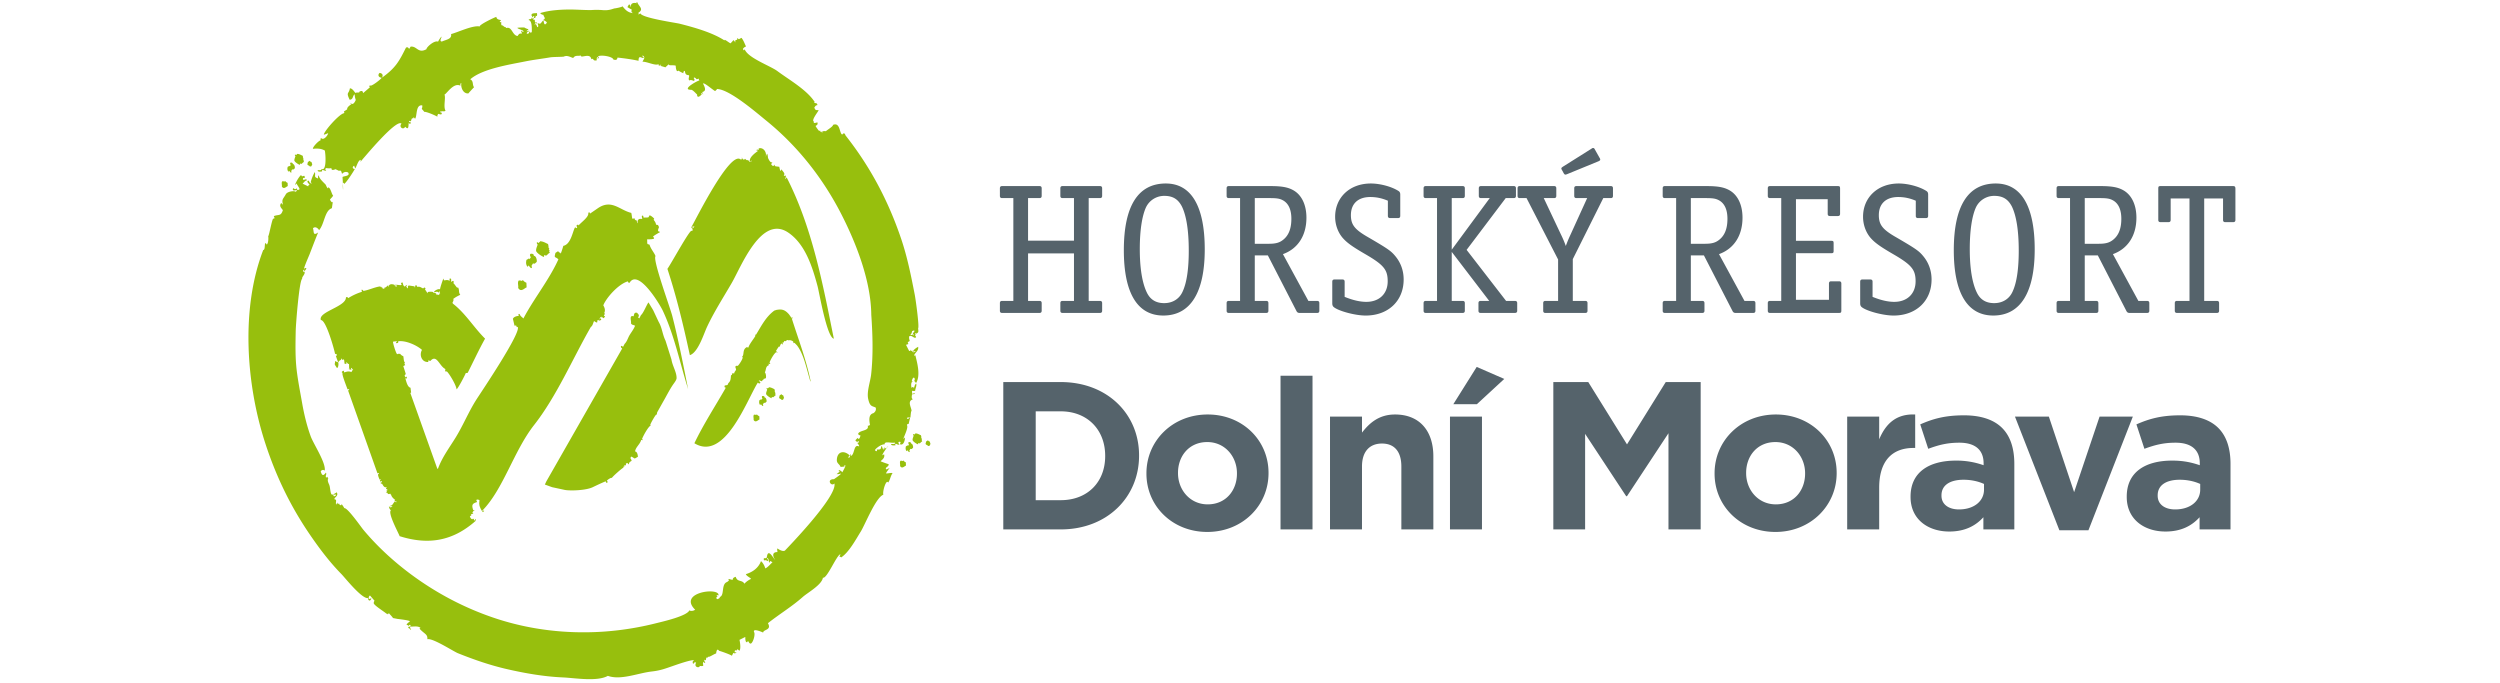<svg xmlns="http://www.w3.org/2000/svg" width="388" height="106" viewBox="0 0 388 106"><path fill="#97BF0D" d="M81.962 4.503c.078.249-.135.12-.237.331.098.1.367-.187.429.006-.155.021-.451.193-.392.379.529.155.268-.687.626-.084.124-.103.033-.107.073-.222l.149.208c-.186.182.163-1.897-.566-2.008.078-.271.318.024.468-.341.097-.132.091-.251-.016-.356-.08-.435.518-.333.825-.388a.765.765 0 0 1 .019.42c-.083.06-.146.042-.187-.055-.006.357-.11.475-.314.356-.025-.08.165-.126.029-.266-.182.097-.382.232-.315.439a.47.47 0 0 1 .302-.124.31.31 0 0 0-.04.326.212.212 0 0 1 .182-.058c.042.961.164-.019.359.599-.226-.124-.35-.064-.373.174.087-.006.127-.057.123-.153.172.177.194.318.283.536.341-.108-.017-.464.081-.65.508.299.464-.1.863-.415.084.15.073 1.015.513.408.132-.182-.464-.404-.538-.485.518-.219.023-.489.039-.78a.638.638 0 0 1-.51-.267c1.402-.441 3.076-.548 4.549-.555 1.131-.004 2.261.098 3.393.081a11.725 11.725 0 0 1 1.634 0c.941.109 1.49-.109 1.957-.26-.202.065 1.339-.206 1.231-.342.444.566.839.998 1.642 1.082-.253-.12-.31-.3-.171-.543.062.076-1.199-.662-.619-.43.074-.466.351-.499.428.007l.052-.016c-.115-.604.517-.687.908-.543-.094-.121-.077-.184.055-.187.204.646 1.118 1.086.178 1.648.177.193-.296.455.316.099.223.711 5.515 1.459 6.108 1.61 2.196.559 5.053 1.349 6.952 2.596-.104-.341.715.39.936.444.002-.004.473-.494.419-.495a.521.521 0 0 1 .285.386l.049-.385c.211-.043.349-.031.253-.279.137-.043.142.097.297.134.162-.087.299-.18.389-.208.33.394.459.846.706 1.339a.888.888 0 0 0-.479.371c.096.276.186.287.267.037.425 1.343 3.986 2.592 5.083 3.412 1.792 1.336 4.588 2.906 5.812 4.83-.056-.004-.096.017-.121.067.183.147.469-.042.517.376-.334.071-.284.151-.479.377.168.522.327.372.671.415-.129.326-1.224 1.62-.714 1.788-.23.364.488.109.513.094.119.378-.071.415-.275.568.034.109.371.585.561.791.064-.021.089-.081.13-.127.055.213.043.313.263.202-.024.064-.008.116.048.154.107-.032.061-.081.03-.178.098-.029.938-.163.434.204-.102-.247 1.27-.893 1.236-1.214 1.144-.473.973 1.354 1.442 1.505.21-.294.378-.25.505.131 3.843 4.861 6.651 10.182 8.633 16.044.961 2.843 1.535 5.723 2.108 8.664.162.829.73 5.035.526 5.201.015.477.164.634-.298.861-.239-.461-.17.702-.146.615l-.382-.761c.299-.109.309-.019.031.275.137-.043.275-.086.412-.131-.036.156-.074.309-.109.462.124-.2.168-.149.133.157-.37.116-.583-.444-1.033-.215a.152.152 0 0 1-.015-.137c.387-.122.402-.002.636-.144.146.462.266-.296-.137.014-.001-.03.768-.912-.024-.531-.14.862-.708.463-.368 1.536-.293.141-.404.219-.197.459-.152.048-.22.092-.388.123.027.041.498 1.011.5.951.131.038.22-.038.269-.228a.285.285 0 0 0 .082.259.152.152 0 0 1 .146-.075c-.062.437.518.198.472.05a1.19 1.19 0 0 0-.328.133c-.174-.24.609-.711.75-.776.091.61-.419.831-.638 1.309.057.086.124.083.198-.006.247 1.047.881 3.165.091 4.346a.568.568 0 0 0-.277-.337c.283-.371-.148-1.006-.378.062.087-.056.135-.052.146.01-.316.129-.23.728-.172.993.21-.206.322-.185.334.064.158-.192.065-.466.39-.747.117.372-.162.815-.156 1.129-.491.153-.53-.312-.471.488.188-.06.207-.092.423-.104-.036.222-.257.067-.45.198-.045.435-.104.503.125.756-.971.308-.101 1.388-.203 1.883-.062-.359-.161.936-.161.931.094-.03-.931-.052-.38.232.167-.091.134-.197.329-.216l-.23.982c-.094-.013-.296.051-.251.191.307.556-1.083 2.807-.313 1.89.01.334-.18 1.326-.771 1.066-.046-.145.129-.125.056-.358-.413-.12-.357.212-.126.407-.333.106-.458-.166-.659-.104a.244.244 0 0 0 .041.215c-.182.021-.693.084-.709-.175.222-.068.437.064.618-.107a.181.181 0 0 0-.075-.146c-.292.17-1.625-.3-1.53.282-.474-.031-1.25.511-1.486.848-.092.131.411.431.265-.036.452-.004.68.045.667-.495.343-.046.028.416.397.358-.027.593.182-.269.15-.246.265.517.311-.095.577-.154-.039-.077-1.5 1.979-.664 1.261.205.65-.497.954-.521 1.101-.002.018 1.186.455 1.232.438.062.438-.672.49-.364.824l.526-.223a5.179 5.179 0 0 0-.57.804c.005.145.921-.157 1.01.024-.271.269-.382 1.075-.683 1.437-.281-.612-.907 1.372-.741 1.88-1.164.401-2.847 4.662-3.509 5.723-.768 1.235-1.84 3.235-3.051 4.019-.042-.087-.106-.116-.196-.082-.118-.161.123-.238.067-.418-.585.185-2.087 3.865-2.69 3.632-.18 1.125-2.33 2.291-3.129 2.996-1.709 1.512-3.633 2.66-5.411 4.073.64 1.098-.726.944-.735 1.453.077.037-1.636-.775-1.421-.094.268.39-.21 1.834-.541 1.803-.334-.031-.283-.642-.521-.218-.312.1-.296-.664-.288-.816l-.906.456c.051.176.283 1.444-.033 1.695-.246-.275-.371-.284-.38-.032-.189-.091-.415-.054-.304.296.526-.167.042.312-.242.048-.066.158-.14.316-.222.467-.157-.17-1.894-.784-1.976-.769-.368-.511-.438.208-.469.402-.403.126-1.104.646-1.233.502-.064.041-.074.102-.029.181-.304-.2-.292.147-.332.389-.498-.314-.083.367-.083.367-.132.056-.215.005-.247-.149-.396.383.408.759-.62.65.024.37-.985.24-.557-.507-.419-.217-.192.218-.498.13-.067-.217-.071-.376.17-.452-.098-.308-3.057.76-3.368.865-1.063.359-1.792.667-3.198.827-2.123.241-4.8 1.396-6.807.677-1.663.933-5.13.326-6.983.242-2.902-.128-5.807-.63-8.636-1.278-2.631-.601-5.157-1.477-7.658-2.48-.707-.285-3.92-2.395-4.738-2.169.062-.812-.42-.767-1.232-1.655a.195.195 0 0 0 .155-.134c-.55-.375-1.404-.074-1.624-.198.128-.091.129-.179.003-.256-.159.05-.334.284-.29.432.31-.263.397-.196.263.199.048-.022.099-.047.147-.073.065.079.069.154.014.223-.392-.402-.449-.141-.4-.728-.67.052.241-.546.267-.595-.167-.2-2.527-.429-1.905-.364l-.727-.14c-.178-.289-.438-.496-.638-.767-.106.102-.099.278-.31.099.155-.165.137-.16-.052.017-.148-.22-2.118-1.389-1.987-1.702a.47.47 0 0 1 .126-.325c-.238-.275-.477-.552-.715-.825-.182.132-.254.364-.137.555.419-.183.463-.101.132.241-.29-.045-.276-.205-.268-.398-.925.244-3.631-3.183-4.146-3.706-1.78-1.812-3.302-3.815-4.742-5.901-3.141-4.545-5.437-9.304-7.134-14.563-2.926-9.071-3.769-20.745-.271-29.842.436-.006.052-1.661.563-.831.292-.363.24-1.215.209-1.317.142.005.681-3.248.858-2.685.198-.131.096-.211.008-.428.783-.307 1.1.062 1.412-.929-.314-.417-.588-.629-.266-1.109l.287.278c-.25-.875.029-.887.438-1.634.268-.494 1.598-.619 1.56-.292-.34.068.332-.238.077-.382.065.035-.792.304-.486-.285.241.205.422.205.541.001.027.321.177.377.45.168-.099-.313-.315-.541-.475-.872-.139.044-.065.187-.226.185.118-.405.602-1.254.941-1.52.152.573.583-.297.551.481-.248-.071-.298.035-.261.252.224.116.449-.23.624.088-.412.129-.385.253-.686.528.123.088.96.434.883.46-.099-.313.156-.066.162-.393-.234-.102-.499-.583-.077-.514.185.589.674.458.278.252a6.17 6.17 0 0 1 .64-1.604c.19.601-.254.742.516 1.002-.019-.093-.05-.438.102-.486.05.597 1.089 1.366 1.098 1.5.085.157.167.452.369.538a.159.159 0 0 1-.023-.163c.393-.037.586 1.214.785 1.229-.078.27-.334.412-.499.669.031-.011.119.305.361.425a.113.113 0 0 1 .087-.084c0 .001-.156 1.05-.144.983-1.14.358-1.148 2.484-1.994 3.412-.059-.188-.54-.692-.945-.298.194.532-.048 1.243.803.655-.462 1.116-.886 2.248-1.323 3.373-.115.292-.907 2.08-.852 2.256.727-.439.079.447-.058.445-.018-.156.179-.197.073-.308-.247.079-.245.417.054.354.125.398-.469.765-.369 1.082-.438.139-.982 6.952-1.002 8.078-.038 2.027-.09 4.095.153 6.11.196 1.633.523 3.273.83 5.017.312 1.781.722 3.519 1.341 5.224.433 1.191 2.397 4.136 2.177 5.322-.233-.166-.44-.129-.619.109.155.59.357.837.802.201.168.318-.111.367.022.79.104-.062.131-.098.242-.135.146.464-.454-.226.115.277-.276.298.227 1.057.155 1.031.154.269.138 1.71.535 1.422.113.361.209.377.519.12-.132-.191-.256-.161-.368.089-.205-.282.301-.353.454-.542.373.607-.465.811-.335 1.1.452.025.118.458.252.802.147-.047.057-.298.227-.272-.024.086-.001.153.066.21a.465.465 0 0 0 .157-.135c.057.278.132.279.329.321a.372.372 0 0 1 .087-.171c.006.001.397.543.392.614.47-.146 2.64 2.966 2.93 3.314 1.881 2.265 4.045 4.315 6.354 6.135 4.363 3.435 9.348 6.114 14.641 7.801 5.15 1.641 10.569 2.255 15.962 1.934a46.074 46.074 0 0 0 8.457-1.313c1.202-.299 4.901-1.14 5.231-2.04-.038.104.485.226.885-.072-2.776-2.725 3.863-3.541 3.619-2.22-.097.03-.177-.086-.273-.055a.212.212 0 0 0 .15.207c-.234.117-.268.26-.096.433.008.006.52-.122.412-.333.796-.252.174-1.997 1.153-2.338.629-.479.013-.079.265-.468 1.129.332.163-.05 1.06-.334.279.883.95.405 1.362 1.077.252-.316.654-.577 1.015-.747-.056-.177-.675-.409-.802-.74 1.048-.31 1.967-.966 2.348-2.019.324.261.569.748.667 1.125.347-.11.841-.71 1.121-.95-.479-.287-.342-.203-.464.062-.158-.026-.076-.801-.392-.703.075.238.245.217.147.467-.494-.218-.147-.133-.606-.123-.217-.621.385-.088.445-.529.199-1.472 1.021.3 1.288.438-.38-.496-.531-1.215.363-1.192a2.57 2.57 0 0 1-.053-.525l.079-.021c.166.143.917.584 1.186.249-.014-.013 8.131-8.317 7.616-10.355-.502.567-1.291-.682-.066-.662.002-.005 1.302-.873 1.036-.867a1.66 1.66 0 0 1-.629.085c.17-.145.343-.284.521-.419-.149-.022-.247-.022-.149-.208.107.001.441.183.509.35.056-.109.656-1.121.429-1.111-.119.034-.141.101-.063.201a4.033 4.033 0 0 1-.635.059c-.141-.444-.6-.508-.574-1.104.058-1.335 1.164-1.5 2.008-.655-.05.065-.433.316-.091.341a.654.654 0 0 0 .153-.503c.167-.051.11.014.1.225.639-.202.396-1.907 1.267-1.479.101-.1-.196-.441-.258-.545.118-.033.322-.062.253-.277-.236.162-.421.117-.554-.139.121-.114.233-.235.339-.363.306.509.472-.453.444-.396a.354.354 0 0 1-.356-.228c.17-.602 1.778-.424 1.484-1.256a.478.478 0 0 0 .354-.139c-.13-.688-.249-1.629.535-1.817.333-.23.452-.519.354-.869-.559-.277-.892-.104-1.166-1.335-.253-1.136.329-2.664.456-3.803.337-3.039.236-6.222.023-9.268-.047-5.181-2.285-10.974-4.6-15.516-2.852-5.602-6.778-10.616-11.67-14.589-1.619-1.314-5.754-4.901-7.675-4.932-.005.09-.3.32-.296.32-.428-.228-1.781-1.438-1.868-1.144.406.742.454 1.163-.132 1.291l.165.348c-.216-.036-.044-.083-.175-.2-.21.075-.223.125-.038.153-.09.17-.758.856-.746.063-.058.027-.625-.708-.921-.707-1.716.007 1.376-1.643 1.332-1.442-.121-.064-.165-.163-.131-.296-.539.17-.234.092-.648-.165-.422.045.229.298-.146.529.034.014-.484-.256-.676-.071-.282-.228.078-.691-.089-.825-.709-.016-.504-.563-.667-.67-.172.054-.166.207-.194.373-.171-.087-.473-.22-.756-.415-.359.407-.441-.713-.407-.753-.328-.139-.854-.001-1.095-.138.249-.346-.481.334-.504.386l-.749-.218c-.015-.043.071-.094.095-.144-.156-.088-.154-.045-.156.134-.942-.365-.007.009-.287-.279-.449.325-1.814-.415-2.472-.357.159-.41.519-.65.033-.977-.138.133.117.284.2.362-.286.209-.854-.602-.847.467-1.078-.238-2.171-.378-3.262-.504-.093.424-.253.39-.64.316-.084-.512-2.122-.805-2.418-.46.252.26-.026-.683.176.286-.173-.004-.124-.369-.349-.117a.17.17 0 0 1 .125.131c-.205.063-.23-.19-.09.254-.715.223-.445-.411-.87-.15-.167-1.085-1.696-.062-1.602-.575-.516.106-.907-.092-1.215.384-.481-.154-.916-.454-1.436-.229.058.061-1.672.047-2.121.126-1.29.223-2.59.37-3.875.63-2.375.483-6.657 1.128-8.544 2.777.556.289.284.815.588 1.234-.115.104-.866.914-.864.955-.834.096-1.236-.966-1.097-1.588-.294.094-.102.135-.161.392-1.049-.546-2.122 1.265-2.463 1.374.224.546-.212 1.895.164 2.505-.281.237-.558-.04-.525.138-.265-.128-.5.114-.088.169.14.441-.354.214-.509.188a.54.54 0 0 0-.144.443c-.365-.234-1.769-.822-2.027-.752a6.202 6.202 0 0 0-.404-.469.928.928 0 0 0 .085-.539c-1.065-.169-.759 1.685-1.125 2.081-.183-.276-.281-.28-.297-.013-.213-.294-.31.342-.35.423-.177-.168-.27-.074-.301.124.245-.077.275-.053.262.2-.122.082-.209.044-.263-.116-.128.125.087 1.344-.576.607-.292.596-1.044.026-.575-.472-.804-.83-6.019 5.538-6.352 5.896-.049-.154.093-.125-.004-.283-.411.13-.596 1.042-.828 1.34-.054-.145-.11-.287-.163-.431-.322.177-.277.502.104.507-.046.154-1.361 2.22-1.659 2.313-.45-1.046.02 3.211-.249-1.059.171-.164 1.272-.129.862-.711-.355-.153-.665-.08-.931.222-.144-.343-.079-.601-.489-.471a15.527 15.527 0 0 0-.537-.257c-.511.233-.711.115-.598-.352.368.282-.709.231-.831.175-.195.095-.197.23-.006.402-.22.135-.724-.359-.643.118-.175.023-.693.137-.683-.183.146-.018.681.089.586-.214.74.439.701-1.808.525-2.836-.583-.333-1.195-.338-1.847-.27-.085-.269.936-1.313 1.179-1.309.012-.141-.033-.267.083-.369.374.436 1.027-.357 1.102-.743-.044-.014-.692.296-.675.201.11-.618 2.434-3.229 3.133-3.305.065-.086.055-.178-.029-.276.182-.098.355-.209.52-.334-.052-.332.44-.637.656-.804-.083-.06-.171-.083-.151-.208.269.348.545.203.83-.432-.097-.283-.176-.584-.165-.886-.375.23-.182.808-.786.845-.604-1.238-.11-.844.038-1.773.367.006.652.477.853.726.23-.155.67.053.638-.23.376-.119.468-.153.562.249.351-.299.702-.601 1.053-.899-.129-.141-.133-.243.047-.299.086.275 1.667-.947 1.785-1.189-.457-.019-.69-.414-.323-.75.443.08.568.325.375.734 2.085-1.493 2.64-2.501 3.698-4.63.179-.149.34-.099.488.156.103-.032.173-.255.263-.339.972-.111 1.144 1.138 2.452.393-.072-.233 1.178-1.416 1.794-1.163.14-.285.312-.547.519-.788.064.205-.399.717.072.772.667-.308 1.577-.37 1.425-1.159 1.104-.289 3.375-1.406 4.458-1.179-.163-.242 2.282-1.424 2.568-1.489.09.686 1.104.285.537.712.006.14.078.156.214.047.033.274-.08.626.264.569-.003.035.354.366.475.247-.027.066-.01.119.049.156.905-.287.905 1.106 1.746 1.24.26-.323.227-.403.674-.385.044-.082-.125-.276-.112-.447.09-.029.145.219.366.169.08-.278-.793-.36-.958-.608.258-.082 1.727-.048 1.089-.059.008.028.492.272.587.242.079.249-.061.019 0 0"/><path fill="#97BF0D" d="M115.125 24.454c.184.354.354.415.511.178.013.043.026.087.041.13.038-.03.074-.062.113-.092-.008.433.036-.058.347.288.061-.056.057-.075.147-.075-.021.107.009.199.081.259.523-.172.333-.327.069-.051-.331-.539.818-1.406 1.167-1.63-.044-.145-.138-.172-.282-.083.334-.443.402.253.433-.335.692-.261 1.357.632 1.05 1.36.078-.181.155-.361.231-.542.132-.02.16.841.169.643-.13.027-.219.032-.298-.047.126-.087.092-.11.123-.238.167.171.434 1.163.841.955.016.052-.149.247-.193.289.233.369.401.391.505.068.036.17.068.182.175.286.004-.004.581.068.591.07.125.681.232.809.319.381.222.337.663.681.378.933.021.041.044.08.067.121l.189-.117c.033.187.033.107.125.301-.206-.015-.266.515.067.036 3.987 7.807 5.599 16.507 7.32 25.023-1.076-.173-2.262-7.16-2.524-8.138-.793-2.951-1.892-6.54-4.565-8.337-4.167-2.803-7.28 5.273-8.74 7.798-1.308 2.262-2.744 4.483-3.854 6.852-.504 1.074-1.384 3.979-2.664 4.382-.981-4.534-2.041-8.994-3.484-13.391.55-.749 3.462-6.094 3.739-5.896.153-.035.153-.021.208-.149a106.31 106.31 0 0 0-.259-.459c.537-.168-.156.711.517-.076a1.347 1.347 0 0 0-.464.06c.67-1.131 6.003-11.957 7.644-10.45l.069-.051c.094.094.124.009.091-.256.176.035-.043.064 0 0M102.416 36.046c-.112.041-1.017.565-1.065.677.106.103.165.205.157.319-.43.14-.739.079-1.099.12.094.321-.016.371.083.712.105.034.211.065.315.099.184.665.751 1.261.931 1.781-.499.462 2.262 7.977 2.59 9.247.977 3.788 1.7 7.567 2.471 11.402-1.288-4.084-2.115-8.321-3.949-12.215-.44-.933-3.807-6.566-5.147-4.293a6.227 6.227 0 0 1-.146-.011l-.125-.215c-1.513.44-3.412 2.657-3.798 3.725.263.441.322.843.144 1.177l.101.139-.167.28c.094.062.12.039.193.167-.124.097-.103.154-.295.234l-.228-.27c-.012.051-.023.103-.036.153-.09-.035-.069-.044-.206-.019l-.1.314c.026-.008.052-.015.077-.024.015-.114-.016-.078.098-.145.035.056.071.11.107.165-.032.048-.063.096-.097.144-.082-.015-.154.008-.232.074l-.161-.148-.112.093-.04.325c-.179.002-.305-.114-.434-.205a1.779 1.779 0 0 1-.078.025c-.223.608-.193.62-.502.925-2.828 4.94-5.284 10.714-8.792 15.187-3.128 3.989-4.786 10.006-8.032 13.272.027.03.055.059.084.087l.026-.008a4.486 4.486 0 0 0-.007-.112c.062.02.125.037.188.056l.008.026-.2.177c-.376-.423-.584-1.133-.538-1.167-.068-.16.021-.524.003-.711-.212-.062-.351-.134-.506.017a.456.456 0 0 1 .124.303c-.669.21-.893.395-.569 1.258.06.012.12.02.18.03a1.5 1.5 0 0 1-.01.06c-.167.014-.257.157-.304.295l.151.122c-.142.072-.294.079-.397.182l.092.113-.242.133c.07.264.184.421.378.478l.13-.124c.013.042.028.083.041.127.038-.03.075-.062.112-.093l-.037.24.068.034a.147.147 0 0 0 .025-.008c.06-.084.118-.171.176-.252.011.032.022.068.032.103l-.064.247c-3.544 3.132-7.337 3.743-11.762 2.345-.195-.55-1.922-3.678-1.33-4.041-.177-.006-.358-.447-.324-.664.099.271.278.302.538.084-.106-.056-.127-.036-.282.004l-.041-.129c.146-.029.234-.026.302-.123.151-.206.26-.378.376-.516.064.105.141.09.265.113-.006-.044-.01-.091-.015-.138-.131.015-.147.051-.299-.047l.115-.176c-.412-.317-.592-.543-.671-.954-.026.007-.052.016-.077.022.009.08.061.12-.027.096-.141-.224-.101-.01-.307-.074-.075-.09-.152-.179-.227-.27-.054.094-.053.097-.138.016.13-.063.114-.083.175-.169-.057-.047-.057-.031-.115-.105.149-.014.099.015.199-.091-.051-.162-.128-.075-.237-.21.062-.14.006-.159.114-.177l-.059-.097c-.126.049-.128.104-.181.059-.285-.12-.312-.314-.488-.557l-.171-.004c-.016-.051-.031-.104-.049-.153.221-.071.31-.099.082-.281a6.673 6.673 0 0 0-.123.151 8.93 8.93 0 0 0-.073-.232c.108-.051.09-.02.123-.153l-.043-.044-.112.093c-.101-.23-.368-.817-.192-.877.031-.021.063-.038.095-.059-.092-.147-.15-.111-.24-.037-1.53-4.319-3.063-8.639-4.596-12.956l.111.079c.072-.08.08-.071.08-.196l-.248.022c-.119-.378-.926-2.342-.766-2.514-.109-.088-.158-.207-.15-.209.045.022.091.046.136.071-.059-.142-.075-.086-.057-.182.1.045.306-.079.318-.072-.033.119-.062.163.004.282.475-.127.627-.236 1.149-.05.013-.21.181-.282.238-.415l-.009-.025-.171-.004c.028-.105.046-.113-.014-.223a6.975 6.975 0 0 0-.138.101c.026.059.055.116.083.173l-.309.013c.035-.124.049-.091-.031-.188l-.077.023c-.018.033.032.157.064.207-.021.006-.038-1.08-.028-.901-.186-.029-.268-.144-.38-.304a.5.5 0 0 0-.051.016l.038.214a15.63 15.63 0 0 1-.267.055c-.116-.309-.025-.337-.142-.722-.164.062-.251.091-.334.021.038-.07.027-.038.012-.146-.125.053-.114.049-.157.135.052.064.034.03.058.095-.213-.024-.367.217-.478.378.112.092.044.883-.187.854-.201-.326-.401-.57-.331-.69.102-.157-.058-.246.108-.376.124.079.222.164.392.162-.101-.342-.197-.533-.334-.974.236-.03.179-.23.013-.319a2.805 2.805 0 0 1-.13.041c-.101-.626-1.404-5.34-2.202-5.271-.494-1.296 3.908-2.055 3.889-3.528.143-.093.261-.054.348.118a9.157 9.157 0 0 1 2.133-.985c-.13-.428-.011-.409.243-.133.878-.151 1.742-.599 2.591-.702l.169.174c.08-.068.057-.068.096-.145.029.096.06.189.09.284.124.003.129.03.221.073l.052-.016c.009-.06.02-.121.028-.18.264-.007.336-.2.546-.343.025.02.05.042.077.061-.027.084-.038.062-.03.18l.034.017c.065-.429.379-.546.941-.353.061.206.122.23.26.287.031-.02.063-.039.096-.058-.018-.061-.038-.121-.058-.182-.152.111-.214.094-.187-.054.315-.003.61.057.873.065l.138-.1c-.04-.035-.077-.071-.118-.105.032-.117.02-.146.159-.22.031.01.062.018.094.027.097.35.053.403.307.615l.191-.118-.015-.137.195.081c-.042.049-.082.101-.124.151.085.123.122.232.21.304.021-.024.041-.052.062-.076-.023-.114-.024-.213.021-.29l.087-.086.923.136-.012.146.086.001c.021-.072.038-.046-.006-.111l.098-.229c.055.019.109.042.163.062l.064.207c.477-.083.592.119.931.248.101-.08.169-.159.241-.134.062.029.09.094.136.156l-.088.17c.173.151.224.335.401.554l.045-.042-.042-.129c.178-.079.681-.092.909-.002-.007.088-.02.058.015.138.215-.054.307.02.434.117l-.044.128c.199-.037.449.089.547.026-.207-.106.056-.195.091-.255-.126-.13-.042-.175-.021-.335a5.578 5.578 0 0 1-.077.023c0 .139-.006.16-.158.22-.242-.276-.454.011-.703-.061-.036-.116.564-.576.942-.44.004-.28.498-1.684.524-1.67.05.194.045.209.148.293.438-.095.508-.068.842.057-.079-.25-.053-.487.193-.288a.708.708 0 0 1-.015.401l.042.045c.157-.085.186-.144.328-.133l.083.173-.097.145c.246.221.417.558.594.713.057 0 .114 0 .171.002.233.487.009.671.324 1.119a5.508 5.508 0 0 0-1.082.626c.132.443-.271.49-.046.754 1.961 1.52 3.227 3.692 4.977 5.419-.972 1.731-1.841 3.627-2.7 5.312a9.893 9.893 0 0 0-.301.038c-.125.354-1.174 2.347-1.421 2.521-.074-.687-1.137-2.457-1.539-2.811l-.114.092-.142-.181c.064-.095.072-.107.029-.267-.935-.472-1.323-2.368-2.318-1.227-.129-.049-.151-.1-.334-.066l.04.214c-1.046.08-1.451-1.116-.99-1.876-.767-.699-2.511-1.508-3.688-1.336l-.013.23-.258.083-.091-.113.166-.195c-.004-.008-.006-.017-.008-.025-.192.023-.384.046-.575.067l-.036.069c.034.323.46 1.77.654 1.897.123-.101.286-.069.464-.062a.975.975 0 0 0 .482.358c.084.387.036.771.267 1.025l-.105.118.134.242c-.099.05-.197.1-.295.148l.375 1.19c-.003.133-.154.201-.177.34.109.061.072.15.056.265.069-.079.081-.104.234-.157.144.256.085.343-.175.253.172.613.358 1.377.808 1.48.029.246.06.49.091.738-.017.048-.116.018-.113.093l4.187 11.747.104-.033c.637-1.768 1.795-3.288 2.767-4.877 1.174-1.921 2.016-4.024 3.239-5.918.751-1.163 7.006-10.442 6.351-11.198l-.129.042-.116-.277c-.104.021-.122.058-.241.048l-.249-1.058c.099-.297.599-.463.882-.448l.018-.12c-.081-.026-.035.01-.049-.07l.045-.129c.048.005.097.009.146.012.101.342.368.457.588.696 1.903-3.653 5.12-7.332 6.191-11.271 1.135-.227 1.429-2.09 1.768-2.774.036-.07.015-.043.113-.092l.179.116c.017-.006.034-.011.05-.018l.046-.126-.125-.218.123-.151c.055-.008.108-.016.163-.022l.041.127c.459-.536 1.704-1.38 1.506-1.981l.208-.064c.065.139.055.067.064.206l1.144-.785c2.179-1.557 3.415.214 5.268.668.082.285.106.745.159.859.047.033.096.064.144.097.042-.071.022-.08.096-.144l.093.026c.098.333.181.254.372.366.018.174.007.314.156.406-.057-.2-.049-.415.061-.53.16-.258.46-.089.629-.171-.012-.22-.142-.323-.018-.505l.163.063.055.266c.885-.055.695.077.913-.344.194-.045.691.445.722.481.001.129.017.098-.088.172.179.275.322.375.389.787l.299.047.157.318c-.063.24-.179.354-.131.667.134-.005.2.003.272.14-.112.041-.072-.137 0 0-.112.041-.072-.137 0 0"/><path fill="#97BF0D" d="M94.004 74.695c-.621.256-1.336.593-2.011.917-1.089.522-3.508.576-4.327.427-.659-.141-1.32-.285-1.98-.427l-1.125-.412c.081-.167.16-.335.239-.501l11.768-20.616c-.146-.099-.209-.141-.2-.362l.156-.048c.055.057.111.116.168.173.082-.16.164-.318.247-.475.368-.346.516-.933.768-1.352.289-.479.677-.962.864-1.492l-.051.015c-.224-.156-.441-.063-.602-.378.133-.223-.373-1.333.428-1.073.061-.286.075-.668.54-.54.106.175.178.129.269.398-.026.144-.041.211-.125.325.061.046.124.092.186.14l.265-.51c.368-.293.826-1.495 1.146-1.951.008-.004.017-.006.026-.008l.717 1.194.862 1.831c.53.892.574 1.933 1.057 2.905l.921 2.92c.148 1.007.855 2.035.791 2.962-.079.337-.379.688-.572.975-.558.824-1.021 1.775-1.526 2.641l-.891 1.589c-.061.115-.036.332-.119.434l-.025-.077c-.174.113-.953 1.465-.953 1.663.095.024.054-.032.077.063-.399.16-1.22 1.714-1.354 2.102.074.05.065.023.125.131-.021.017-.045.033-.069.051-.081-.029-.086-.048-.187-.055-.124.637-.892 1.144-.938 1.803.341-.002.43.609.431.827-.23.103-.415.263-.517.25-.153-.094-.305-.188-.459-.281l-.103.031-.082.196c.108.211.135.198.191.424-.288.172-.396.231-.429.533a1.109 1.109 0 0 1-.061-.01c-.058-.068-.117-.133-.177-.201l-.224.099c.004.105.007.207.012.31l-.17-.09c-.023.019-.047.035-.069.053-.001.073.004.146-.021.205-.08-.011-.07-.024-.136.015.014.089.017.092-.055.188-.104-.016-1.622 1.318-1.73 1.539-.185-.043-.641.262-.796.45.107.087.139.13.116.276-.071.014-.143.026-.214.039l-.072-.235M120.17 48.205c1.164-.378 1.693-.088 2.287.586.138.194.274.386.409.58.022-.096.017-.077.098-.143l.041.129-.01.059-.119-.018c1.038 3.292 2.213 6.305 2.942 9.783a.285.285 0 0 1-.058-.012c-.565-1.844-.991-4.182-2.069-5.568l-.379-.392c-.053-.02-.092.096-.164.023a13.672 13.672 0 0 0-.04-.215c-.11-.127-.446-.245-.638-.225.007.097.04.022-.029.094-.11-.271-.436-.007-.565.093-.051-.084-.058-.055-.076-.062-.125.053-.121.057-.159.22-.072.014-.143.025-.214.041.037.092.077.184.114.275-.155-.004-.144-.062-.246-.151-.195.186-.198.257-.264.51l-.128-.044c-.138.151-.366.523-.483.721.103.079.17.091.244.235a1.007 1.007 0 0 1-.078.024c-.055-.087-.015-.07-.092-.113-.39.226-.941 1.268-1.072 1.645.085.048.063.01.127.132l-.061.076-.215-.046a.912.912 0 0 1 .047.24c-.548.203-.39.737-.617 1.103.202.204.227.808.147.92l-.387.123.103.053c-.194.092-.245.115-.305.297a38.18 38.18 0 0 0-.443-.146c-.03.067.006.02-.061.076.002.008.006.016.008.026.132.067.177.06.253.261-.077.101-.051.131-.165.107-.143-.009-.14-.034-.239-.122-1.693 2.674-5.112 12.299-9.845 9.411 1.412-2.955 3.245-5.765 4.871-8.609l-.205-.105.039-.239c.419-.114.423.037.563-.377.386-.328.362-.698.414-1.211.123-.057.209-.09.149-.161l.036-.153.316.014.02-.119c.018-.133.245-.304.266-.51l-.114-.361.045-.128c.092-.095.29-.053.327-.046.211-.174.814-1.084.767-1.351-.108-.017-.028.023-.102-.053.409-.32-.017-1.161.795-1.53.079.098.054.096.197.081.131-.52.83-1.334 1.101-1.826-.063-.082-.079-.031-.042-.128l.01-.06c.127.025.082.075.155-.048.828-1.36 1.493-2.704 2.793-3.666 1.164-.378-.222.164 0 0M83.352 37.593c.131.021.142.09.263.117.063-.153.168-.113.202-.264.455.004.801.225 1.245.433.027.165.06.298.096.396l-.076.023c.059.155.103.174.192.252-.086.048-.069.042-.113.092l.141.269a3.448 3.448 0 0 0-.087.084c.062.105.096.128.106.25-.383.147-.436.581-.768.357l-.086-.001c-.042.097-.021.136-.031.265-.112.071-1.206-.606-1.234-.945-.027-.315.175-.724.238-.958a.58.58 0 0 1-.142-.267c.019-.034.035-.068.054-.103M82.303 39.402l.275-.031.238.125.039.214c.326-.03.518.638.438.941l-.243.219c-.262.168-.213-.109-.395.096-.044.165-.288.341-.094.427.003.122-.015.14-.073.224a.764.764 0 0 0-.093-.028c-.133-.064-.227-.298-.405-.383a.099.099 0 0 0-.026.008c.005.14.024.11-.115.178-.234-.366-.239-.639-.137-1.065.11-.035.336-.21.39-.208.055.026.072.064.118.105a.911.911 0 0 1 .184-.314c-.174-.152-.17-.313-.101-.508M86.628 38.975c.113.264.243.174.38.308.014.012.163.515.163.515l-.212.408c-.198.066-.241.043-.368.003-.156-.261-.365-.123-.507-.437l.12-.521.424-.276M80.487 43.555c.283-.074.347.019.496.042.027.005.1-.116.191-.118.112.189.347.331.524.404l.032.729c-.257.026-.866.848-1.312.074.078-.341-.141-.757.069-1.131"/><path fill="#97BF0D" d="M119.006 60.209c.092.013.1.062.184.079.044-.105.118-.078.141-.183.318.004.561.154.869.301.021.116.042.21.068.277-.018.004-.036.012-.054.016.042.108.073.122.135.177-.061.034-.047.029-.08.064l.1.188-.06.059c.042.074.066.088.074.175-.269.102-.305.404-.537.249l-.06-.001c-.029.067-.015.094-.021.185-.078.051-.844-.424-.863-.661-.019-.219.123-.505.166-.667a.442.442 0 0 1-.1-.187l.038-.071M118.273 61.471l.192-.019c.055.026.111.055.167.085l.027.15c.227-.021.362.444.307.658l-.171.151c-.182.12-.147-.077-.276.068-.029.114-.2.237-.064.299.003.083-.011.097-.05.155-.021-.009-.043-.013-.066-.021-.093-.044-.157-.207-.282-.268-.007.002-.013.003-.018.006.002.099.017.077-.08.125-.163-.255-.168-.446-.096-.745.076-.025.235-.146.272-.145.037.018.049.044.082.073a.617.617 0 0 1 .13-.22c-.125-.104-.121-.215-.074-.352M121.297 61.173c.078.184.168.122.265.214.009.009.115.362.115.362-.05.094-.101.188-.149.285-.139.043-.169.029-.257.001-.109-.181-.254-.085-.354-.306.02-.099.052-.228.083-.363.099-.064.197-.126.297-.193M117.004 64.374c.197-.052.242.013.347.029.019.002.069-.081.133-.083.078.133.242.23.367.282.006.17.015.339.021.509-.18.019-.604.592-.917.052.055-.238-.098-.529.049-.789M141.741 67.361c.092.016.1.066.184.083.044-.106.118-.079.141-.183.318.002.561.155.869.301.021.115.043.208.069.277a.505.505 0 0 0-.055.018c.042.105.072.12.135.175-.062.033-.048.028-.079.064l.097.188c-.02.018-.039.039-.061.058.044.075.067.09.075.175-.269.103-.305.405-.537.249l-.06-.001c-.03.07-.015.096-.021.186-.079.05-.845-.424-.863-.661-.02-.219.123-.505.165-.668a.439.439 0 0 1-.097-.187c.013-.026.026-.048.038-.074M141.008 68.625l.192-.019.167.086.028.15c.226-.022.362.445.307.657-.058.052-.113.102-.171.152-.182.119-.148-.076-.277.066-.03.117-.2.24-.064.301.003.084-.011.097-.05.153l-.066-.019c-.093-.045-.158-.208-.282-.268l-.018.006c.003.098.017.076-.08.126-.165-.258-.169-.447-.096-.747.076-.025.235-.146.271-.145.038.018.05.044.082.073a.647.647 0 0 1 .129-.22c-.122-.101-.12-.216-.072-.352M144.031 68.329c.079.183.169.121.265.213.01.009.116.361.116.361-.051.096-.099.19-.149.287-.138.045-.169.027-.257.001-.109-.183-.254-.088-.355-.306.022-.1.053-.227.084-.363l.296-.193M139.739 71.528c.198-.052.244.013.348.029.018.002.069-.081.132-.081.079.131.242.229.366.28l.021.511c-.181.017-.604.593-.917.051.056-.237-.096-.529.05-.79M45.793 23.985c.091.014.1.063.184.082.044-.106.117-.08.141-.183.318.003.561.155.87.3.02.117.042.21.068.278a.852.852 0 0 0-.054.017c.041.108.073.121.135.176-.062.034-.048.029-.08.065l.099.187-.06.059c.042.073.066.089.074.175-.269.102-.306.405-.537.248h-.061c-.029.068-.015.094-.021.185-.079.051-.843-.424-.863-.661-.02-.22.122-.505.166-.667a.444.444 0 0 1-.099-.187l.038-.074M45.059 25.249l.192-.02c.056.028.111.056.167.086l.027.15c.227-.021.362.444.307.658l-.17.152c-.183.118-.149-.077-.277.068-.029.115-.2.238-.064.298.003.084-.01.097-.05.155l-.065-.02c-.094-.043-.158-.207-.284-.267l-.017.005c.003.099.016.078-.08.125-.165-.256-.169-.447-.097-.746.077-.024.236-.146.273-.145.037.019.049.044.081.074a.638.638 0 0 1 .129-.22c-.123-.105-.119-.218-.072-.353M48.083 24.951c.078.184.169.122.265.214.009.008.115.361.115.361-.05.094-.1.189-.149.285-.139.045-.168.03-.258 0-.109-.18-.254-.084-.354-.304.022-.099.052-.228.085-.363l.296-.193M43.791 28.15c.198-.051.243.014.347.03.018.002.069-.082.133-.083.079.133.242.231.366.282l.022.509c-.18.018-.604.593-.916.052.055-.237-.099-.529.048-.79"/><path fill="#55636B" d="M337.583 79.064c-1.601 0-2.711-.785-2.711-2.125v-.064c0-1.568 1.308-2.418 3.432-2.418 1.208 0 2.317.261 3.168.653v.882c0 1.797-1.568 3.072-3.889 3.072m-1.503 3.43c2.419 0 4.084-.882 5.295-2.221v1.893h4.801V72.007c0-2.353-.588-4.28-1.895-5.587-1.243-1.241-3.203-1.961-5.913-1.961-2.974 0-4.868.557-6.796 1.406l1.241 3.789c1.601-.589 2.94-.947 4.837-.947 2.482 0 3.757 1.145 3.757 3.201v.295c-1.243-.424-2.517-.717-4.281-.717-4.148 0-7.056 1.763-7.056 5.586v.062c0 3.464 2.712 5.36 6.01 5.36m-16.464-.196h4.509l6.892-17.642h-5.162l-3.951 11.729-3.922-11.729h-5.261l6.895 17.642zm-15.584-3.234c-1.601 0-2.714-.785-2.714-2.125v-.064c0-1.568 1.308-2.418 3.432-2.418 1.21 0 2.32.261 3.168.653v.882c0 1.797-1.566 3.072-3.886 3.072m-1.504 3.43c2.418 0 4.086-.882 5.293-2.221v1.893h4.803V72.007c0-2.353-.588-4.28-1.896-5.587-1.24-1.241-3.202-1.961-5.912-1.961-2.973 0-4.868.557-6.795 1.406l1.241 3.789c1.602-.589 2.939-.947 4.835-.947 2.484 0 3.758 1.145 3.758 3.201v.295a12.459 12.459 0 0 0-4.28-.717c-4.15 0-7.057 1.763-7.057 5.586v.062c0 3.464 2.711 5.36 6.01 5.36m-15.845-.328h4.967v-6.467c0-4.183 2.025-6.176 5.325-6.176h.262v-5.194c-2.941-.13-4.573 1.438-5.587 3.855v-3.528h-4.967v17.51zm-11.074-3.887c-2.745 0-4.608-2.254-4.608-4.836v-.064c0-2.582 1.701-4.77 4.544-4.77 2.744 0 4.606 2.254 4.606 4.834v.066c0 2.581-1.699 4.77-4.542 4.77m-.064 4.28c5.454 0 9.505-4.084 9.505-9.115v-.064c0-5.031-4.017-9.05-9.44-9.05-5.457 0-9.507 4.085-9.507 9.114v.066c0 5.03 4.018 9.049 9.442 9.049m-34.469-.393h4.934V67.335l6.37 9.671h.13l6.437-9.769v14.929h4.997V59.298h-5.421l-6.013 9.67-6.01-9.67h-5.424v22.868zm-15.517-19.437h3.658l4.248-3.919-4.28-1.863-3.626 5.782zm-.522 19.437h4.966v-17.51h-4.966v17.51zm-18.621 0h4.965V72.4c0-2.354 1.208-3.563 3.104-3.563 1.895 0 3.005 1.21 3.005 3.563v9.766h4.966V70.83c0-4.018-2.189-6.501-5.945-6.501-2.516 0-3.986 1.34-5.129 2.811v-2.483h-4.965v17.509zm-7.678 0h4.965V58.317h-4.965v23.849zm-11.303-3.887c-2.745 0-4.608-2.254-4.608-4.836v-.064c0-2.582 1.7-4.77 4.542-4.77 2.745 0 4.606 2.254 4.606 4.834v.066c0 2.581-1.698 4.77-4.54 4.77m-.066 4.28c5.457 0 9.507-4.084 9.507-9.115v-.064c0-5.031-4.018-9.05-9.441-9.05-5.457 0-9.507 4.085-9.507 9.114v.066c0 5.03 4.019 9.049 9.441 9.049m-26.626-4.932V63.84h3.888c4.117 0 6.893 2.842 6.893 6.894v.063c0 4.053-2.775 6.83-6.893 6.83h-3.888zm-5.032 4.539h8.919c7.187 0 12.152-4.998 12.152-11.433v-.065c0-6.437-4.966-11.37-12.152-11.37h-8.919v22.868zM342.092 46.702v-15.9h2.925v3.33c0 .229.111.344.333.344h1.255c.221 0 .332-.115.332-.344V29.31c0-.344-.086-.43-.39-.43h-11.191c-.333 0-.391.056-.391.401v4.85c0 .229.114.344.335.344h1.254c.223 0 .334-.115.334-.344v-3.33h2.921v15.9h-1.948c-.223 0-.333.115-.333.344v1.177c0 .23.11.345.333.345h6.208c.224 0 .335-.115.335-.345v-1.177c0-.229-.111-.344-.335-.344h-1.977zm-18.539-8.868v-7.09h2.227c1.142 0 1.586.058 2.087.316.892.46 1.364 1.436 1.364 2.898 0 1.464-.39 2.526-1.226 3.215-.583.487-1.167.661-2.28.661h-2.172zm2.031 1.808l4.426 8.609c.113.231.252.317.502.317h2.729c.222 0 .334-.115.334-.345v-1.177c0-.229-.112-.344-.334-.344h-1.364l-3.952-7.261c2.309-.833 3.647-2.871 3.647-5.653 0-2.009-.755-3.588-2.116-4.306-.809-.43-1.727-.602-3.508-.602h-6.431c-.225 0-.336.114-.336.344V30.4c0 .229.111.344.336.344h1.752v15.958h-1.752c-.225 0-.336.115-.336.344v1.177c0 .23.111.345.336.345h5.819c.221 0 .332-.115.332-.345v-1.177c0-.229-.111-.344-.332-.344h-1.783v-7.061h2.031zM309.521 30.4c1.309 0 2.145.517 2.729 1.664.694 1.436 1.059 3.761 1.059 6.832 0 2.812-.308 4.965-.947 6.342-.501 1.148-1.558 1.808-2.867 1.808-1.279 0-2.172-.545-2.701-1.664-.723-1.493-1.086-3.818-1.086-6.717 0-2.869.334-5.079.946-6.457a3.128 3.128 0 0 1 2.867-1.808m.223-1.922c-4.314 0-6.515 3.502-6.515 10.36 0 6.659 2.116 10.132 6.123 10.132 4.206 0 6.433-3.56 6.433-10.276 0-6.686-2.088-10.216-6.041-10.216M297.329 33.5c0 .229.111.344.332.344h1.254c.222 0 .334-.115.334-.344v-3.3c0-.287-.085-.43-.251-.545-1.057-.688-2.866-1.177-4.313-1.177-3.259 0-5.54 2.152-5.54 5.165 0 1.206.417 2.383 1.139 3.243.671.775 1.506 1.379 3.537 2.556 2.867 1.664 3.479 2.411 3.479 4.218 0 1.923-1.31 3.187-3.312 3.187-1.003 0-2.088-.258-3.368-.775v-2.354c0-.229-.111-.343-.336-.343h-1.251c-.223 0-.334.115-.334.343v3.33c0 .288.055.431.194.575.696.63 3.339 1.349 4.981 1.349 3.511 0 5.904-2.268 5.904-5.597 0-1.407-.476-2.669-1.336-3.675-.64-.773-1.197-1.147-4.148-2.868-2.116-1.207-2.7-1.952-2.7-3.443 0-1.78 1.112-2.812 3.007-2.812.917 0 1.781.17 2.729.573v2.35zm-13.475 13.029h-5.122v-7.232h5.455c.334 0 .391-.057.391-.401v-1.12c0-.344-.057-.402-.391-.402h-5.455v-6.457h4.927v2.268c0 .229.112.344.334.344h1.253c.223 0 .335-.115.335-.344V29.31c0-.374-.057-.43-.39-.43h-10.496c-.225 0-.334.114-.334.344V30.4c0 .229.109.344.334.344h1.754v15.958h-1.754c-.225 0-.334.115-.334.344v1.177c0 .23.109.345.334.345h10.691c.333 0 .39-.058.39-.401v-4.162c0-.23-.113-.346-.335-.346h-1.254c-.221 0-.333.116-.333.346v2.524zm-21.436-8.695v-7.09h2.229c1.142 0 1.586.058 2.086.316.893.46 1.366 1.436 1.366 2.898 0 1.464-.391 2.526-1.227 3.215-.584.487-1.169.661-2.282.661h-2.172zm2.033 1.808l4.426 8.609c.11.231.25.317.501.317h2.727c.226 0 .336-.115.336-.345v-1.177c0-.229-.11-.344-.336-.344h-1.361l-3.954-7.261c2.311-.833 3.647-2.871 3.647-5.653 0-2.009-.752-3.588-2.116-4.306-.807-.43-1.727-.602-3.508-.602h-6.431c-.223 0-.333.114-.333.344V30.4c0 .229.11.344.333.344h1.753v15.958h-1.753c-.223 0-.333.115-.333.344v1.177c0 .23.11.345.333.345h5.818c.221 0 .333-.115.333-.345v-1.177c0-.229-.112-.344-.333-.344h-1.782v-7.061h2.033zM242.57 25.866c-.167.114-.25.2-.25.256 0 .059.027.173.11.289l.25.459c.085.142.166.229.251.229a.792.792 0 0 0 .251-.057l4.897-2.009c.196-.085.279-.172.279-.259a.535.535 0 0 0-.111-.287l-.724-1.292c-.083-.171-.167-.229-.278-.229-.057 0-.138.028-.249.114l-4.426 2.786zm3.758 4.878l-2.561 5.625c-.334.717-.502 1.12-.753 1.808a16.245 16.245 0 0 0-.753-1.778l-2.67-5.655h1.614c.223 0 .333-.115.333-.344v-1.177c0-.23-.11-.344-.333-.344h-5.347c-.221 0-.332.114-.332.344V30.4c0 .229.111.344.332.344h1.06l4.899 9.529v6.429h-1.978c-.222 0-.334.115-.334.344v1.177c0 .23.112.345.334.345h6.208c.224 0 .335-.115.335-.345v-1.177c0-.229-.111-.344-.335-.344h-1.948v-6.486l4.731-9.472H250c.224 0 .334-.115.334-.344v-1.177c0-.23-.11-.344-.334-.344h-5.346c-.222 0-.333.114-.333.344V30.4c0 .229.111.344.333.344h1.674zm-15.117 0l-5.9 8.007v-8.007h1.697c.224 0 .334-.115.334-.344v-1.177c0-.23-.11-.344-.334-.344h-5.734c-.223 0-.335.114-.335.344V30.4c0 .229.112.344.335.344h1.752v15.958h-1.752c-.223 0-.335.115-.335.344v1.177c0 .23.112.345.335.345h5.734c.224 0 .334-.115.334-.345v-1.177c0-.229-.11-.344-.334-.344h-1.697v-7.606l5.816 7.606h-1.335c-.224 0-.335.115-.335.344v1.177c0 .23.111.345.335.345h5.317c.25 0 .362-.115.362-.345v-1.177c0-.229-.112-.344-.362-.344h-1.364l-6.126-7.922 6.069-8.036h1.254c.223 0 .334-.115.334-.344v-1.177c0-.23-.111-.344-.334-.344h-5.095c-.223 0-.336.114-.336.344V30.4c0 .229.113.344.336.344h1.364zM215.399 33.5c0 .229.111.344.333.344h1.254c.223 0 .334-.115.334-.344v-3.3c0-.287-.084-.43-.251-.545-1.059-.688-2.868-1.177-4.314-1.177-3.259 0-5.54 2.152-5.54 5.165 0 1.206.418 2.383 1.141 3.243.67.775 1.504 1.379 3.535 2.556 2.868 1.664 3.48 2.411 3.48 4.218 0 1.923-1.307 3.187-3.312 3.187-1.003 0-2.089-.258-3.37-.775v-2.354c0-.229-.111-.343-.334-.343h-1.254c-.221 0-.332.115-.332.343v3.33c0 .288.057.431.193.575.696.63 3.34 1.349 4.984 1.349 3.509 0 5.902-2.268 5.902-5.597 0-1.407-.475-2.669-1.337-3.675-.641-.773-1.198-1.147-4.149-2.868-2.115-1.207-2.7-1.952-2.7-3.443 0-1.78 1.115-2.812 3.009-2.812.918 0 1.78.17 2.728.573v2.35zm-20.656 4.334v-7.09h2.226c1.143 0 1.588.058 2.089.316.891.46 1.363 1.436 1.363 2.898 0 1.464-.39 2.526-1.224 3.215-.584.487-1.17.661-2.283.661h-2.171zm2.03 1.808l4.428 8.609c.111.231.25.317.501.317h2.729c.223 0 .333-.115.333-.345v-1.177c0-.229-.11-.344-.333-.344h-1.367l-3.951-7.261c2.311-.833 3.646-2.871 3.646-5.653 0-2.009-.752-3.588-2.115-4.306-.808-.43-1.727-.602-3.508-.602h-6.431c-.223 0-.334.114-.334.344V30.4c0 .229.111.344.334.344h1.754v15.958h-1.754c-.223 0-.334.115-.334.344v1.177c0 .23.111.345.334.345h5.818c.223 0 .334-.115.334-.345v-1.177c0-.229-.111-.344-.334-.344h-1.782v-7.061h2.032zM180.71 30.4c1.31 0 2.145.517 2.729 1.664.696 1.436 1.057 3.761 1.057 6.832 0 2.812-.306 4.965-.946 6.342-.5 1.148-1.559 1.808-2.868 1.808-1.28 0-2.17-.545-2.7-1.664-.724-1.493-1.086-3.818-1.086-6.717 0-2.869.335-5.079.947-6.457a3.127 3.127 0 0 1 2.867-1.808m.225-1.922c-4.315 0-6.515 3.502-6.515 10.36 0 6.659 2.117 10.132 6.125 10.132 4.204 0 6.432-3.56 6.432-10.276-.001-6.686-2.091-10.216-6.042-10.216m-14.254 8.868h-7.126v-6.602h1.781c.222 0 .334-.115.334-.344v-1.177c0-.23-.112-.344-.334-.344h-5.818c-.223 0-.334.114-.334.344V30.4c0 .229.111.344.334.344h1.753v15.958h-1.753c-.223 0-.334.115-.334.344v1.177c0 .23.111.345.334.345h5.818c.222 0 .334-.115.334-.345v-1.177c0-.229-.112-.344-.334-.344h-1.781v-7.375h7.126v7.375h-1.782c-.222 0-.333.115-.333.344v1.177c0 .23.111.345.333.345h5.818c.224 0 .335-.115.335-.345v-1.177c0-.229-.111-.344-.335-.344h-1.753V30.744h1.753c.224 0 .335-.115.335-.344v-1.177c0-.23-.111-.344-.335-.344h-5.818c-.222 0-.333.114-.333.344V30.4c0 .229.111.344.333.344h1.782v6.602z"/></svg>